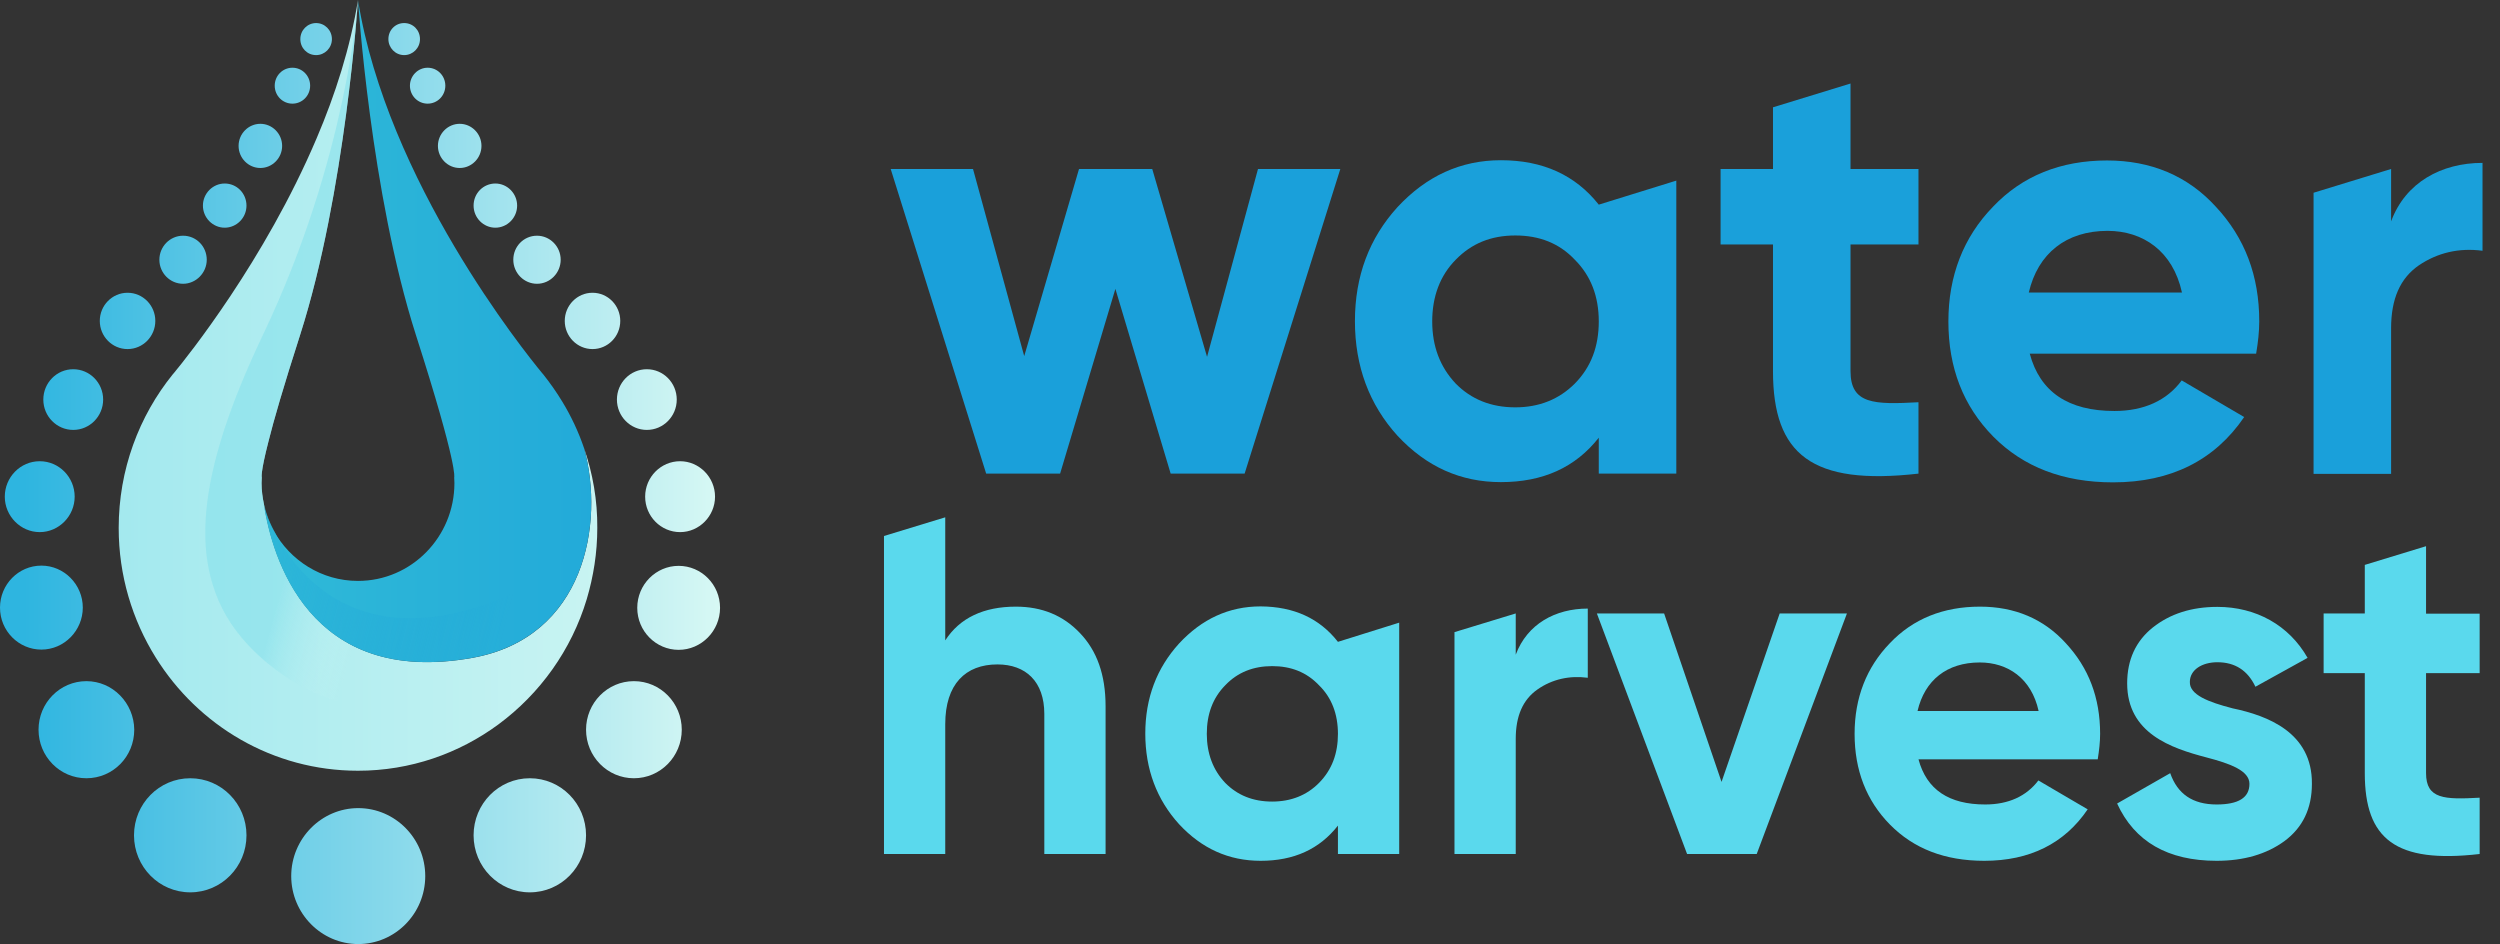 <?xml version="1.0" encoding="UTF-8"?>
<svg width="143px" height="54px" viewBox="0 0 143 54" version="1.1" xmlns="http://www.w3.org/2000/svg" xmlns:xlink="http://www.w3.org/1999/xlink">
    <rect x="0" y="0" width="143" height="54" fill="#333333" stroke="none"/>
    <title>WH_COLOR</title>
    <defs>
        <linearGradient x1="-0.029%" y1="50.003%" x2="100.031%" y2="50.003%" id="linearGradient-1">
            <stop stop-color="#2EB5E0" offset="3.352%"></stop>
            <stop stop-color="#D7F8F4" offset="100%"></stop>
        </linearGradient>
        <linearGradient x1="-91.659%" y1="50.019%" x2="138.274%" y2="50.019%" id="linearGradient-2">
            <stop stop-color="#84E0EB" offset="3.352%"></stop>
            <stop stop-color="#D7F8F4" offset="100%"></stop>
        </linearGradient>
        <linearGradient x1="37.393%" y1="45.379%" x2="55.58%" y2="54.218%" id="linearGradient-3">
            <stop stop-color="#84E0EB" offset="3.352%"></stop>
            <stop stop-color="#D7F8F4" stop-opacity="0" offset="100%"></stop>
        </linearGradient>
        <linearGradient x1="-23.926%" y1="50.024%" x2="155.998%" y2="50.024%" id="linearGradient-4">
            <stop stop-color="#33BED7" offset="0%"></stop>
            <stop stop-color="#1AA0DA" offset="100%"></stop>
        </linearGradient>
        <linearGradient x1="-25.553%" y1="30.271%" x2="76.431%" y2="52.063%" id="linearGradient-5">
            <stop stop-color="#33BED7" offset="0%"></stop>
            <stop stop-color="#1AA0DA" stop-opacity="0" offset="100%"></stop>
        </linearGradient>
    </defs>
    <g id="Page-1" stroke="none" stroke-width="1" fill="none" fill-rule="evenodd">
        <g id="d_water_harvest-homepage" transform="translate(-646, -3755)" fill-rule="nonzero">
            <g id="WH_COLOR" transform="translate(646, 3755)">
                <g id="Group">
                    <path d="M24.324,50.112 C24.324,52.264 22.599,54 20.491,54 C18.383,54 16.658,52.25 16.658,50.112 C16.658,47.974 18.383,46.224 20.491,46.224 C22.599,46.224 24.324,47.96 24.324,50.112 Z M10.882,44.516 C9.103,44.516 7.665,45.974 7.665,47.779 C7.665,49.584 9.103,51.042 10.882,51.042 C12.661,51.042 14.099,49.584 14.099,47.779 C14.099,45.974 12.661,44.516 10.882,44.516 Z M4.941,38.962 C3.436,38.962 2.204,40.198 2.204,41.739 C2.204,43.267 3.422,44.516 4.941,44.516 C6.461,44.516 7.679,43.281 7.679,41.739 C7.665,40.212 6.447,38.962 4.941,38.962 Z M2.368,32.353 C1.054,32.353 0,33.436 0,34.755 C0,36.088 1.068,37.157 2.368,37.157 C3.668,37.157 4.736,36.074 4.736,34.755 C4.736,33.436 3.668,32.353 2.368,32.353 Z M2.272,26.382 C1.163,26.382 0.274,27.299 0.274,28.409 C0.274,29.52 1.177,30.437 2.272,30.437 C3.367,30.437 4.271,29.52 4.271,28.409 C4.271,27.299 3.381,26.382 2.272,26.382 Z M4.189,21.12 C3.244,21.12 2.478,21.897 2.478,22.855 C2.478,23.813 3.244,24.591 4.189,24.591 C5.133,24.591 5.9,23.813 5.9,22.855 C5.9,21.897 5.133,21.12 4.189,21.12 Z M7.296,16.746 C6.42,16.746 5.708,17.468 5.708,18.356 C5.708,19.245 6.42,19.967 7.296,19.967 C8.172,19.967 8.884,19.245 8.884,18.356 C8.884,17.468 8.172,16.746 7.296,16.746 Z M10.471,13.483 C9.719,13.483 9.116,14.107 9.116,14.857 C9.116,15.621 9.732,16.232 10.471,16.232 C11.211,16.232 11.826,15.607 11.826,14.857 C11.826,14.094 11.224,13.483 10.471,13.483 Z M12.853,10.497 C12.169,10.497 11.607,11.067 11.607,11.761 C11.607,12.455 12.169,13.024 12.853,13.024 C13.537,13.024 14.099,12.455 14.099,11.761 C14.099,11.067 13.551,10.497 12.853,10.497 Z M14.893,7.082 C14.208,7.082 13.647,7.651 13.647,8.345 C13.647,9.039 14.208,9.609 14.893,9.609 C15.577,9.609 16.138,9.039 16.138,8.345 C16.138,7.651 15.577,7.082 14.893,7.082 Z M16.727,3.874 C16.166,3.874 15.714,4.332 15.714,4.902 C15.714,5.471 16.166,5.929 16.727,5.929 C17.288,5.929 17.74,5.471 17.74,4.902 C17.74,4.332 17.288,3.874 16.727,3.874 Z M18.082,1.319 C17.589,1.319 17.179,1.722 17.179,2.236 C17.179,2.749 17.575,3.152 18.082,3.152 C18.575,3.152 18.985,2.749 18.985,2.236 C18.985,1.722 18.575,1.319 18.082,1.319 Z M27.089,47.779 C27.089,49.584 28.526,51.042 30.305,51.042 C32.085,51.042 33.522,49.584 33.522,47.779 C33.522,45.974 32.085,44.516 30.305,44.516 C28.526,44.516 27.089,45.974 27.089,47.779 Z M33.522,41.739 C33.522,43.267 34.74,44.516 36.26,44.516 C37.765,44.516 38.997,43.281 38.997,41.739 C38.997,40.212 37.779,38.962 36.26,38.962 C34.74,38.962 33.522,40.212 33.522,41.739 Z M36.451,34.769 C36.451,36.102 37.519,37.171 38.819,37.171 C40.12,37.171 41.187,36.088 41.187,34.769 C41.187,33.436 40.12,32.367 38.819,32.367 C37.519,32.367 36.451,33.436 36.451,34.769 Z M36.903,28.409 C36.903,29.534 37.806,30.437 38.901,30.437 C39.997,30.437 40.9,29.52 40.9,28.409 C40.9,27.299 39.997,26.382 38.901,26.382 C37.806,26.382 36.903,27.285 36.903,28.409 Z M35.288,22.855 C35.288,23.813 36.054,24.591 36.999,24.591 C37.943,24.591 38.71,23.813 38.71,22.855 C38.71,21.897 37.943,21.12 36.999,21.12 C36.054,21.12 35.288,21.897 35.288,22.855 Z M32.304,18.356 C32.304,19.245 33.016,19.967 33.892,19.967 C34.768,19.967 35.479,19.245 35.479,18.356 C35.479,17.468 34.768,16.746 33.892,16.746 C33.016,16.746 32.304,17.468 32.304,18.356 Z M29.361,14.857 C29.361,15.621 29.977,16.232 30.716,16.232 C31.469,16.232 32.071,15.607 32.071,14.857 C32.071,14.094 31.455,13.483 30.716,13.483 C29.963,13.483 29.361,14.094 29.361,14.857 Z M27.089,11.761 C27.089,12.455 27.65,13.024 28.334,13.024 C29.019,13.024 29.58,12.455 29.58,11.761 C29.58,11.067 29.019,10.497 28.334,10.497 C27.65,10.497 27.089,11.053 27.089,11.761 Z M25.049,8.345 C25.049,9.039 25.61,9.609 26.295,9.609 C26.979,9.609 27.54,9.039 27.54,8.345 C27.54,7.651 26.979,7.082 26.295,7.082 C25.61,7.082 25.049,7.651 25.049,8.345 Z M23.448,4.902 C23.448,5.471 23.899,5.929 24.461,5.929 C25.022,5.929 25.473,5.471 25.473,4.902 C25.473,4.332 25.022,3.874 24.461,3.874 C23.899,3.874 23.448,4.346 23.448,4.902 Z M22.216,2.236 C22.216,2.735 22.613,3.152 23.119,3.152 C23.612,3.152 24.023,2.749 24.023,2.236 C24.023,1.722 23.626,1.319 23.119,1.319 C22.613,1.319 22.216,1.722 22.216,2.236 Z" id="Shape" fill="url(#linearGradient-1)"></path>
                    <g transform="translate(6.789, 0)" id="Path">
                        <path d="M26.623,25.646 C27.8,29.937 26.664,36.477 20.231,37.629 C10.882,39.309 8.774,31.853 8.309,28.84 C8.227,28.451 8.172,28.048 8.172,27.632 C8.172,27.521 8.185,27.424 8.185,27.312 L8.185,27.312 C8.185,27.312 8.09,27.104 8.569,25.244 C8.87,24.035 9.417,22.147 10.376,19.162 C12.976,11.039 13.688,0 13.688,0 L13.688,0 C13.25,2.722 12.388,5.415 11.32,7.915 C8.35,14.913 3.887,20.453 3.189,21.3 C3.162,21.328 3.135,21.37 3.107,21.397 C3.107,21.397 3.094,21.411 3.094,21.411 L3.094,21.411 C1.163,23.799 0,26.868 0,30.201 C0,32.922 0.78,35.463 2.122,37.615 C4.544,41.503 8.815,44.086 13.688,44.086 C16.686,44.086 19.464,43.1 21.723,41.434 C24.091,39.684 25.898,37.185 26.774,34.269 C27.157,32.978 27.376,31.617 27.376,30.201 C27.39,28.618 27.116,27.076 26.623,25.646 Z" fill="url(#linearGradient-2)"></path>
                        <path d="M26.623,25.646 C27.8,29.937 26.664,36.477 20.231,37.629 C10.882,39.309 8.774,31.853 8.309,28.84 C8.227,28.451 8.172,28.048 8.172,27.632 C8.172,27.521 8.185,27.424 8.185,27.312 L8.185,27.312 C8.185,27.312 8.09,27.104 8.569,25.244 C8.87,24.035 9.417,22.147 10.376,19.162 C12.976,11.039 13.688,0 13.688,0 C13.688,0.014 13.099,8.998 8.254,19.148 C8.254,19.148 8.254,19.148 8.254,19.148 C7.309,21.133 6.57,22.939 6.036,24.577 C4.928,27.979 4.681,30.714 5.243,32.964 C5.571,34.283 6.16,35.435 7.022,36.463 C7.611,37.171 8.322,37.824 9.157,38.435 C11.471,40.129 14.249,40.837 17.083,40.476 C20.464,40.031 23.927,38.032 26.774,34.255 C27.157,32.964 27.376,31.603 27.376,30.187 C27.39,28.618 27.116,27.076 26.623,25.646 Z" fill="url(#linearGradient-3)" opacity="0.54"></path>
                        <g transform="translate(8.295, 0)">
                            <path d="M18.328,25.646 C18.013,24.716 17.589,23.813 17.083,22.98 C16.754,22.439 16.385,21.911 15.988,21.411 L15.988,21.411 C15.988,21.411 15.974,21.397 15.974,21.397 C15.947,21.37 15.919,21.328 15.892,21.3 C14.947,20.148 7.049,10.358 5.393,0 C5.393,0 6.105,11.039 8.706,19.162 C11.142,26.757 10.896,27.312 10.896,27.312 L10.896,27.312 C10.896,27.424 10.909,27.521 10.909,27.632 C10.909,30.714 8.446,33.228 5.393,33.228 C3.313,33.228 1.506,32.061 0.561,30.339 C0.397,30.034 0.26,29.728 0.151,29.395 C0.137,29.34 0.123,29.312 0.123,29.312 L0.123,29.312 C0.068,29.159 0.041,28.993 0,28.84 C0.465,31.839 2.56,39.309 11.922,37.629 C18.369,36.477 19.505,29.937 18.328,25.646 Z" fill="url(#linearGradient-4)"></path>
                            <path d="M14.249,33.936 C5.448,37.865 1.752,32.672 0.589,30.353 C0.424,30.048 0.287,29.742 0.178,29.409 C0.164,29.354 0.151,29.326 0.151,29.326 L0.151,29.326 C0.096,29.173 0.068,29.006 0.027,28.854 C0.493,31.853 2.587,39.323 11.95,37.643 C18.383,36.491 19.519,29.937 18.342,25.66 C18.027,24.73 17.603,23.827 17.096,22.994 C17.904,27.396 17.863,32.325 14.249,33.936 Z" fill="url(#linearGradient-5)"></path>
                        </g>
                    </g>
                </g>
                <g id="Group" transform="translate(50.564, 4.777)">
                    <g transform="translate(0, 24.813)" fill="#5AD9ED">
                        <path d="M11.211,6.623 C12.182,7.637 12.675,9.012 12.675,10.803 L12.675,19.259 L9.171,19.259 L9.171,11.247 C9.171,9.4 8.117,8.415 6.488,8.415 C4.668,8.415 3.504,9.539 3.504,11.83 L3.504,19.259 L0,19.259 L0,1.069 L3.504,0 L3.504,7.04 C4.339,5.749 5.708,5.11 7.542,5.11 C9.034,5.11 10.252,5.61 11.211,6.623 Z" id="Path"></path>
                        <path d="M25.966,7.123 L29.47,6.026 L29.47,19.259 L25.966,19.259 L25.966,17.634 C24.912,18.981 23.448,19.648 21.545,19.648 C19.725,19.648 18.178,18.953 16.877,17.551 C15.604,16.149 14.947,14.413 14.947,12.372 C14.947,10.331 15.604,8.623 16.877,7.22 C18.178,5.818 19.725,5.096 21.545,5.096 C23.448,5.11 24.912,5.776 25.966,7.123 L25.966,7.123 Z M22.202,16.26 C23.283,16.26 24.187,15.899 24.885,15.191 C25.624,14.441 25.966,13.51 25.966,12.386 C25.966,11.261 25.61,10.317 24.885,9.609 C24.173,8.859 23.283,8.512 22.202,8.512 C21.121,8.512 20.217,8.873 19.519,9.609 C18.807,10.331 18.465,11.261 18.465,12.386 C18.465,13.51 18.821,14.455 19.519,15.191 C20.217,15.899 21.107,16.26 22.202,16.26 Z" id="Shape"></path>
                        <path d="M36.136,7.859 C36.794,6.096 38.409,5.221 40.257,5.221 L40.257,9.178 C39.203,9.039 38.217,9.262 37.382,9.845 C36.547,10.428 36.136,11.358 36.136,12.677 L36.136,19.259 L32.632,19.259 L32.632,6.568 L36.136,5.499 L36.136,7.859 Z" id="Path"></path>
                        <polygon id="Path" points="51.234 5.499 55.081 5.499 49.92 19.259 45.937 19.259 40.777 5.499 44.623 5.499 47.908 15.135"></polygon>
                        <path d="M59.174,13.844 C59.639,15.579 60.912,16.426 62.992,16.426 C64.32,16.426 65.347,15.954 66.031,15.052 L68.851,16.704 C67.523,18.662 65.538,19.648 62.938,19.648 C60.679,19.648 58.9,18.953 57.545,17.579 C56.19,16.204 55.519,14.469 55.519,12.386 C55.519,10.317 56.203,8.581 57.531,7.206 C58.859,5.804 60.597,5.11 62.691,5.11 C64.676,5.11 66.332,5.804 67.605,7.206 C68.906,8.609 69.563,10.317 69.563,12.386 C69.563,12.858 69.508,13.316 69.426,13.844 L59.174,13.844 Z M66.045,11.08 C65.634,9.206 64.279,8.303 62.678,8.303 C60.802,8.303 59.529,9.317 59.119,11.08 L66.045,11.08 Z" id="Shape"></path>
                        <path d="M77.146,10.928 C79.131,11.344 81.704,12.302 81.677,15.246 C81.677,16.648 81.157,17.745 80.103,18.523 C79.076,19.273 77.776,19.648 76.229,19.648 C73.436,19.648 71.534,18.551 70.535,16.371 L73.573,14.635 C73.984,15.815 74.846,16.426 76.229,16.426 C77.474,16.426 78.104,16.038 78.104,15.246 C78.104,14.496 77.023,14.094 75.64,13.733 C73.628,13.205 71.11,12.358 71.11,9.498 C71.11,8.151 71.602,7.082 72.574,6.304 C73.573,5.512 74.805,5.124 76.27,5.124 C78.474,5.124 80.363,6.165 81.43,8.04 L78.446,9.692 C78.008,8.762 77.283,8.29 76.27,8.29 C75.38,8.29 74.696,8.734 74.696,9.414 C74.668,10.15 75.75,10.567 77.146,10.928 Z" id="Path"></path>
                        <path d="M91.272,8.914 L88.206,8.914 L88.206,14.635 C88.206,16.121 89.26,16.149 91.272,16.038 L91.272,19.259 C86.468,19.814 84.702,18.412 84.702,14.635 L84.702,8.914 L82.347,8.914 L82.347,5.499 L84.702,5.499 L84.702,2.722 L88.206,1.652 L88.206,5.512 L91.272,5.512 L91.272,8.914 Z" id="Path"></path>
                    </g>
                    <g transform="translate(0.383, 0)" fill="#1AA0DA">
                        <polygon id="Path" points="21.011 4.888 25.72 4.888 20.245 22.314 16.015 22.314 12.853 11.747 9.691 22.314 5.462 22.314 0 4.888 4.709 4.888 7.638 15.593 10.773 4.888 14.961 4.888 18.096 15.635"></polygon>
                        <path d="M40.503,6.929 L44.938,5.554 L44.938,22.314 L40.503,22.314 L40.503,20.259 C39.162,21.967 37.3,22.8 34.905,22.8 C32.605,22.8 30.648,21.925 28.991,20.148 C27.376,18.37 26.555,16.176 26.555,13.594 C26.555,11.011 27.376,8.845 28.991,7.068 C30.648,5.29 32.605,4.388 34.905,4.388 C37.3,4.388 39.162,5.235 40.503,6.929 L40.503,6.929 Z M35.726,18.523 C37.095,18.523 38.231,18.065 39.134,17.162 C40.065,16.218 40.503,15.038 40.503,13.608 C40.503,12.177 40.051,10.997 39.134,10.081 C38.244,9.137 37.108,8.692 35.726,8.692 C34.343,8.692 33.221,9.15 32.318,10.081 C31.428,10.983 30.976,12.177 30.976,13.608 C30.976,15.038 31.428,16.218 32.318,17.162 C33.207,18.065 34.343,18.523 35.726,18.523 Z" id="Shape"></path>
                        <path d="M58.79,9.206 L54.903,9.206 L54.903,16.454 C54.903,18.343 56.244,18.37 58.79,18.231 L58.79,22.314 C52.699,23.008 50.468,21.231 50.468,16.454 L50.468,9.206 L47.47,9.206 L47.47,4.888 L50.468,4.888 L50.468,1.361 L54.903,0 L54.903,4.888 L58.79,4.888 L58.79,9.206 Z" id="Path"></path>
                        <path d="M65.155,15.454 C65.744,17.648 67.359,18.731 70.001,18.731 C71.684,18.731 72.998,18.134 73.847,16.982 L77.42,19.078 C75.736,21.55 73.231,22.814 69.919,22.814 C67.072,22.814 64.799,21.939 63.075,20.203 C61.35,18.454 60.501,16.26 60.501,13.608 C60.501,10.997 61.364,8.789 63.047,7.054 C64.731,5.276 66.935,4.402 69.576,4.402 C72.081,4.402 74.189,5.276 75.805,7.054 C77.461,8.831 78.282,10.997 78.282,13.608 C78.282,14.205 78.214,14.788 78.104,15.454 L65.155,15.454 L65.155,15.454 Z M73.861,11.955 C73.341,9.581 71.63,8.428 69.604,8.428 C67.236,8.428 65.621,9.72 65.1,11.955 L73.861,11.955 Z" id="Shape"></path>
                        <path d="M85.824,7.887 C86.645,5.651 88.712,4.54 91.053,4.54 L91.053,9.567 C89.712,9.386 88.48,9.678 87.412,10.4 C86.344,11.136 85.824,12.316 85.824,13.996 L85.824,22.328 L81.389,22.328 L81.389,6.248 L85.824,4.888 L85.824,7.887 L85.824,7.887 Z" id="Path"></path>
                    </g>
                </g>
            </g>
        </g>
    </g>
</svg>